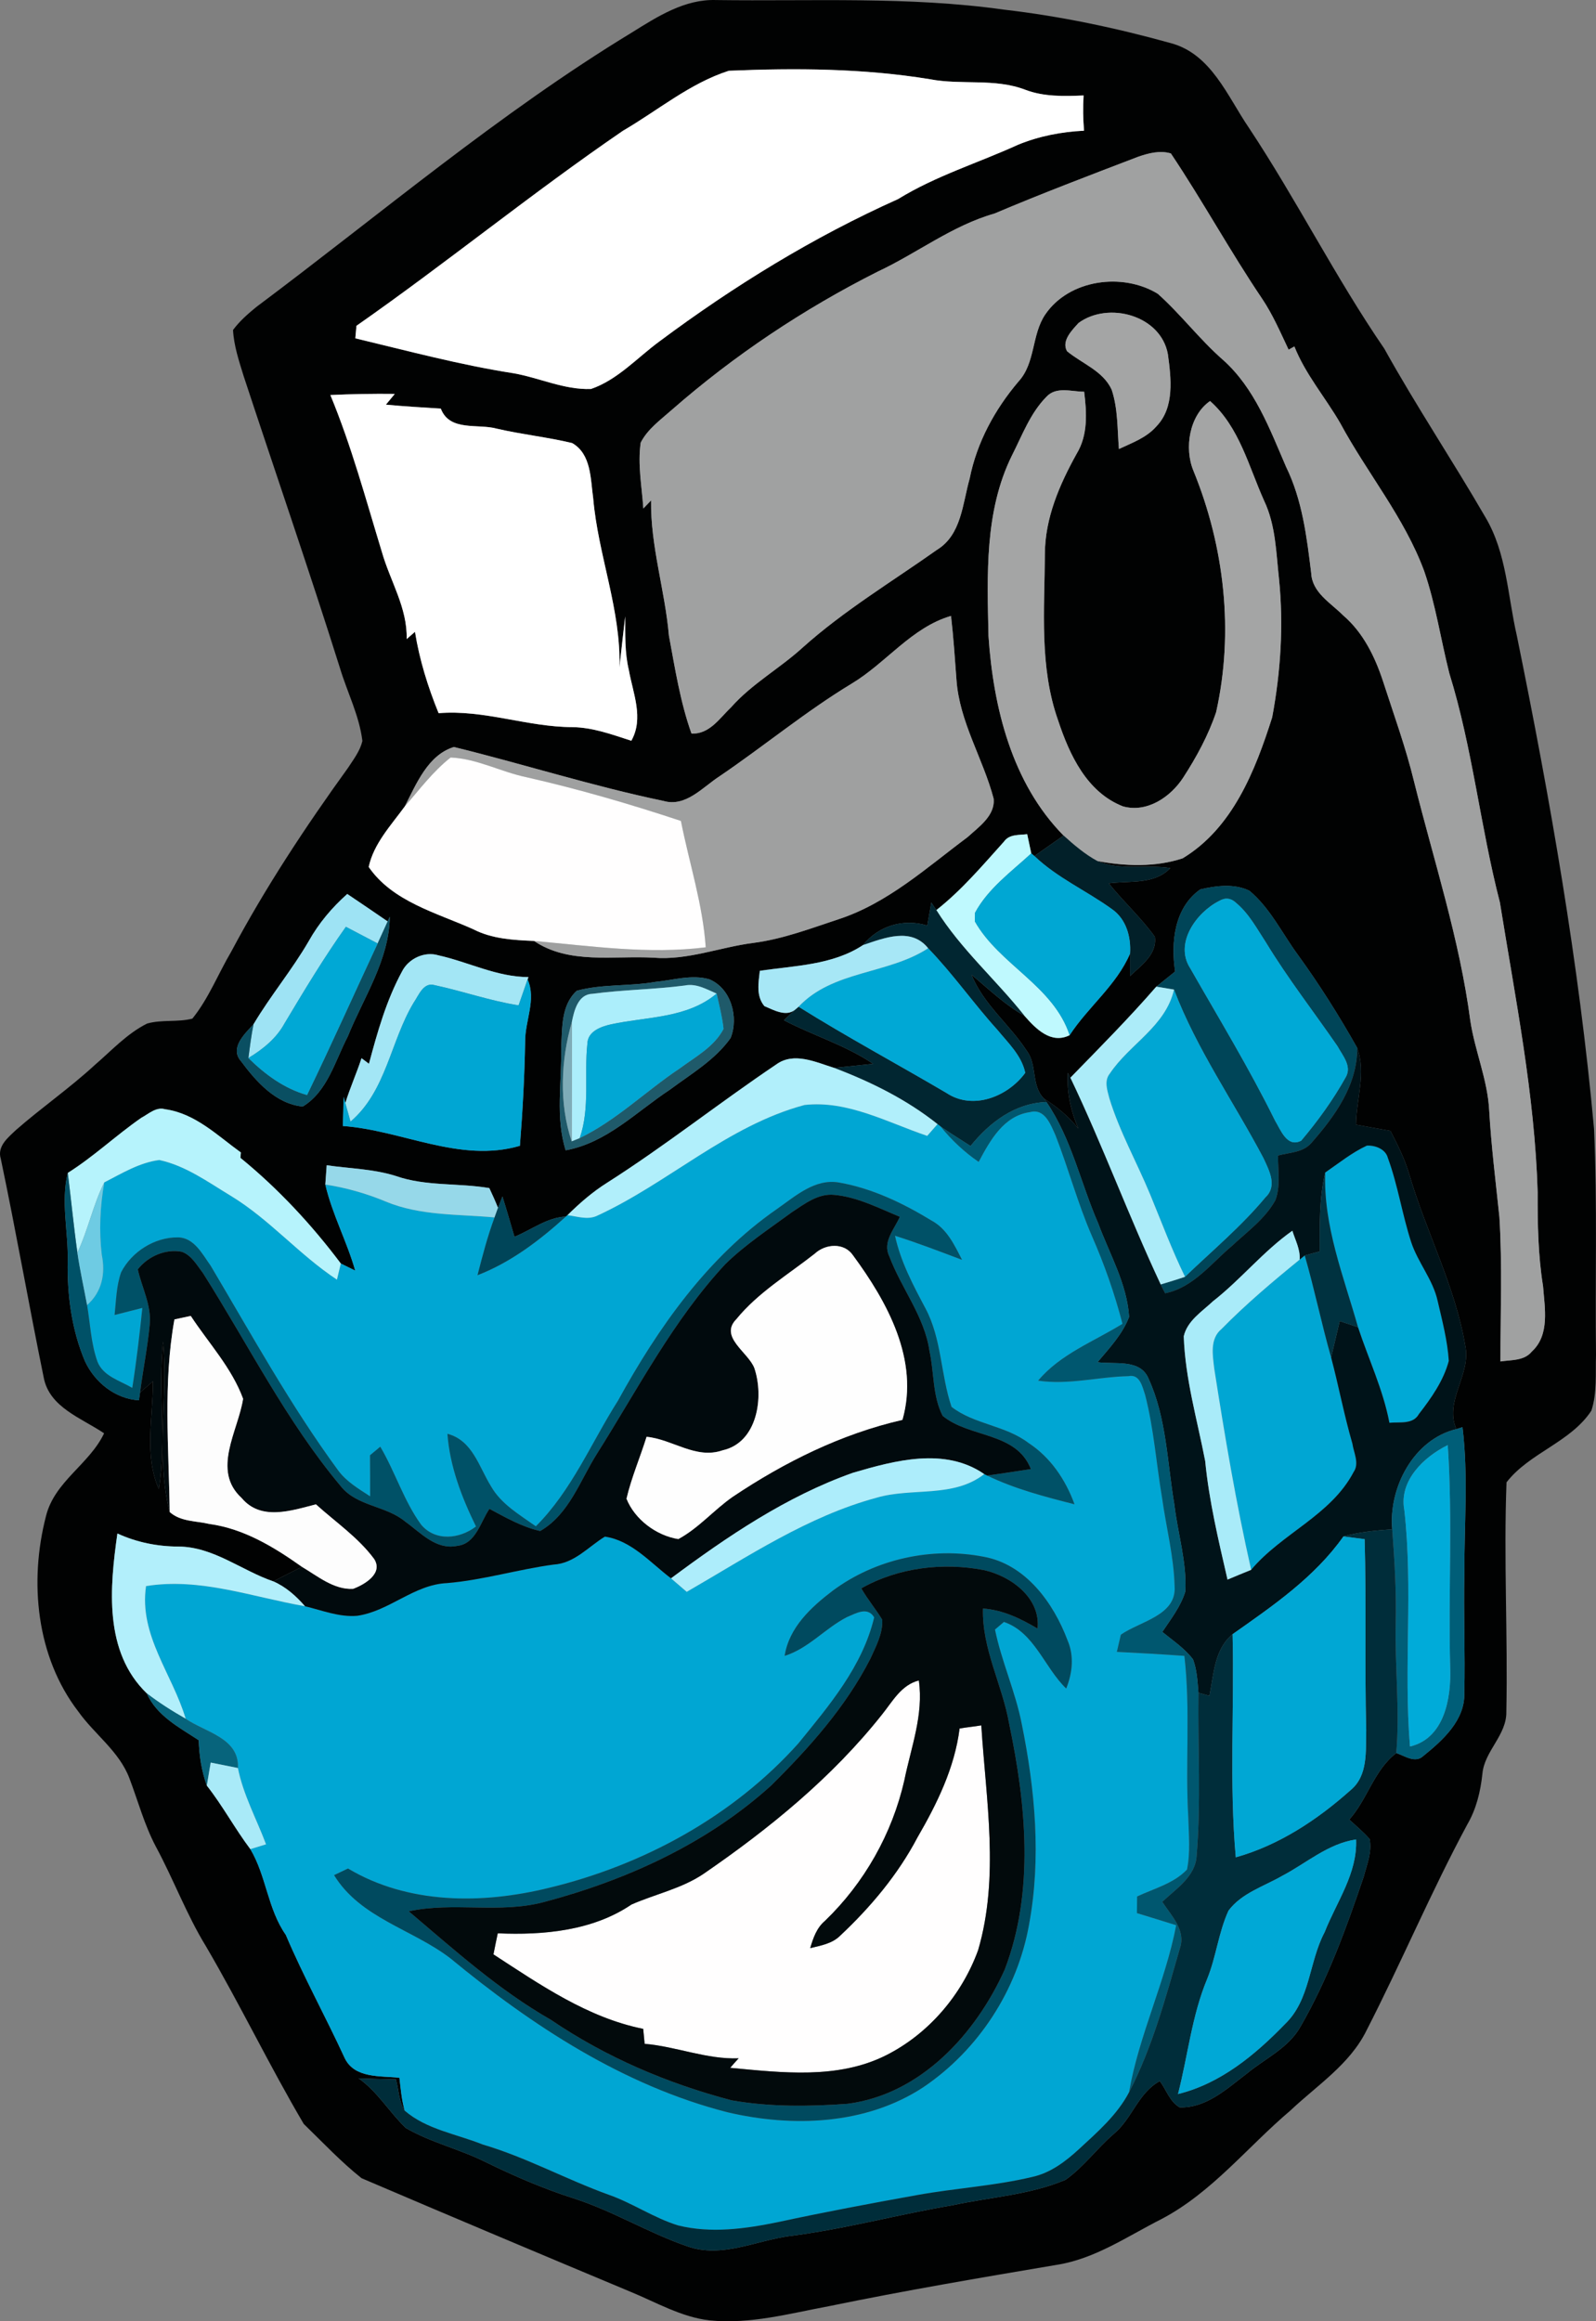 <?xml version="1.0" encoding="utf-8"?>
<!-- Generator: Adobe Illustrator 19.0.0, SVG Export Plug-In . SVG Version: 6.00 Build 0)  -->
<svg version="1.1" id="Layer_1" xmlns="http://www.w3.org/2000/svg" xmlns:xlink="http://www.w3.org/1999/xlink" x="0px" y="0px"
	 viewBox="-141.527 234.243 255.247 371.172" style="enable-background:new -141.527 234.243 255.247 371.172;"
	 xml:space="preserve">
<rect x="-141.527" y="234.243" width="255.247" height="371.172" fill="#808080" stroke="none"/>
<style type="text/css">
	.st0{fill:#010202;}
	.st1{fill:#FFFFFF;}
	.st2{fill:#A0A1A1;}
	.st3{fill:#A4A5A5;}
	.st4{fill:#9FA0A0;}
	.st5{fill:#FFFEFE;}
	.st6{fill:#BFF9FE;}
	.st7{fill:#022029;}
	.st8{fill:#00A7D3;}
	.st9{fill:#004558;}
	.st10{fill:#9EE3F4;}
	.st11{fill:#00A9D6;}
	.st12{fill:#012631;}
	.st13{fill:#0A4F62;}
	.st14{fill:#00A8D5;}
	.st15{fill:#A7E7F6;}
	.st16{fill:#A3E6F5;}
	.st17{fill:#1F5A6A;}
	.st18{fill:#00A6D3;}
	.st19{fill:#ACEEFB;}
	.st20{fill:#ACECF9;}
	.st21{fill:#01A7D4;}
	.st22{fill:#7EACB8;}
	.st23{fill:#001319;}
	.st24{fill:#B1EFFB;}
	.st25{fill:#00576F;}
	.st26{fill:#B6F3FC;}
	.st27{fill:#96D8E9;}
	.st28{fill:#005167;}
	.st29{fill:#003240;}
	.st30{fill:#6ECBE3;}
	.st31{fill:#010A0D;}
	.st32{fill:#004559;}
	.st33{fill:#A9EBF9;}
	.st34{fill:#FEFEFE;}
	.st35{fill:#FDFDFD;}
	.st36{fill:#005E78;}
	.st37{fill:#00ABD9;}
	.st38{fill:#ADEDFB;}
	.st39{fill:#B2EFFB;}
	.st40{fill:#002D3A;}
	.st41{fill:#00A7D4;}
	.st42{fill:#004A5F;}
	.st43{fill:#020A0C;}
	.st44{fill:#07647C;}
	.st45{fill:#A9EAF8;}
	.st46{fill:#00A8D6;}
</style>
<g id="_x23_010202ff">
	<path class="st0" d="M-40.44,239.42c4.08-2.54,8.43-5.34,13.44-5.17c15.33,0.21,30.76-0.61,46,1.53
		c9.02,1.04,17.94,2.92,26.68,5.35c6.51,1.72,9.08,8.5,12.53,13.55c7.63,11.51,13.83,23.91,21.65,35.31
		c5.08,9.15,10.9,17.86,16.15,26.92c3.44,5.75,3.58,12.62,5.05,18.98c5.32,26.09,9.94,52.36,12.35,78.9
		c0.54,12.03,0.16,24.08,0.31,36.11c-0.1,2.97,0.2,6.05-0.74,8.91c-3.34,5.08-9.91,6.72-13.57,11.46
		c-0.47,12.2,0.22,24.46-0.03,36.68c0.07,3.76-3.51,6.27-3.83,9.94c-0.3,2.82-0.97,5.61-2.41,8.08
		c-5.8,10.77-10.54,22.06-16.12,32.94c-2.67,5.43-7.91,8.77-12.18,12.81c-6.86,5.81-12.58,13.15-20.65,17.37
		c-5.43,2.75-10.61,6.36-16.75,7.31c-12.17,2.05-24.34,4.12-36.43,6.61c-6.29,1.17-12.61,2.92-19.06,2.26
		c-4.52-0.52-8.52-2.88-12.66-4.58c-14.35-6-28.69-12.04-42.99-18.15c-3.29-2.61-6.23-5.75-9.25-8.68
		c-5.48-9.3-10.17-19.07-15.63-28.39c-3.12-5.09-5.19-10.71-8.02-15.95c-1.83-3.46-2.84-7.26-4.22-10.9
		c-1.62-4.33-5.59-7.05-8.19-10.71c-6.73-8.75-7.87-20.77-5.17-31.21c1.36-5.58,6.95-8.31,9.3-13.27c-3.57-2.43-8.77-4.13-9.66-8.94
		c-2.38-11.63-4.42-23.33-6.86-34.95c-0.62-2.01,1.16-3.4,2.43-4.61c4.1-3.59,8.6-6.7,12.61-10.4c2.69-2.31,5.15-5.02,8.36-6.62
		c2.36-0.67,4.87-0.18,7.24-0.79c2.61-3.23,4.12-7.16,6.22-10.72c5.46-10.26,11.88-19.97,18.68-29.39c0.88-1.35,1.91-2.68,2.29-4.28
		c-0.49-4.07-2.43-7.8-3.6-11.7c-4.92-15.63-10.28-31.12-15.4-46.68c-0.74-2.4-1.55-4.81-1.69-7.34c1.04-1.41,2.38-2.58,3.74-3.69
		C-80.67,268.47-61.68,252.33-40.44,239.42 M-41.88,255.14c-14.55,9.95-28.2,21.11-42.64,31.2c-0.05,0.5-0.14,1.5-0.18,2
		c8.4,2.01,16.77,4.26,25.32,5.59c4.14,0.73,8.1,2.67,12.37,2.51c4.26-1.46,7.38-4.99,10.95-7.61c11.9-8.87,24.61-16.69,38.17-22.76
		c6-3.7,12.77-5.76,19.15-8.67c3.36-1.39,6.96-2.08,10.58-2.26c-0.16-1.87-0.18-3.75-0.07-5.63c-3.14,0.13-6.36,0.22-9.34-0.92
		c-4.89-1.87-10.2-0.71-15.24-1.68c-10.62-1.74-21.45-1.8-32.16-1.35C-31.2,247.56-36.29,251.89-41.88,255.14 M40.47,259.32
		c-7.68,2.94-15.38,5.86-22.95,9.07c-6.78,1.93-12.37,6.34-18.68,9.29c-11.83,5.96-22.94,13.37-32.91,22.09
		c-1.8,1.6-3.87,3.06-4.99,5.25c-0.51,3.5,0.19,7.03,0.42,10.53c0.42-0.43,0.83-0.86,1.24-1.29c-0.11,7.32,2.22,14.35,2.85,21.6
		c0.98,5.26,1.81,10.63,3.61,15.67c2.87,0.17,4.53-2.48,6.37-4.23c3.32-3.74,7.76-6.18,11.43-9.53c6.61-5.92,14.24-10.5,21.46-15.61
		c3.93-2.4,4.09-7.4,5.23-11.39c1.15-5.78,4.01-11.04,7.8-15.51c2.75-2.98,2.08-7.47,4.28-10.72c3.83-5.64,12.39-6.76,18.01-3.32
		c3.7,3.3,6.7,7.32,10.45,10.59c5.06,4.53,7.44,11.01,10.06,17.07c2.6,5.31,3.31,11.2,4.02,16.98c0.14,3.15,3.13,4.78,5.11,6.78
		c3.19,2.73,5.08,6.59,6.37,10.51c1.72,5.32,3.64,10.59,4.96,16.02c3.17,12.72,7.3,25.26,9.01,38.29c0.73,4.85,2.77,9.43,3.02,14.37
		c0.33,5.69,1.04,11.35,1.63,17.02c0.48,7.69,0.16,15.39,0.17,23.09c1.72-0.27,3.79-0.07,5.01-1.58c2.92-2.66,2.06-6.98,1.8-10.47
		c-0.8-4.96-0.88-9.98-0.86-14.99c-0.46-15.62-3.57-30.98-6.04-46.36c-3.14-12.12-4.37-24.67-8.09-36.64
		c-1.38-5.45-2.19-11.05-4.03-16.37c-3.17-8.56-9.11-15.64-13.4-23.6c-2.39-4.14-5.57-7.81-7.35-12.29
		c-0.31,0.17-0.62,0.34-0.92,0.52c-1.31-2.76-2.52-5.59-4.23-8.14c-5.12-7.58-9.51-15.64-14.6-23.24
		C43.98,258.25,42.14,258.74,40.47,259.32 M30.97,285.88c-1.04,1.15-2.78,2.87-1.85,4.52c2.4,1.99,5.76,3.14,7.14,6.15
		c1.02,3.04,0.9,6.32,1.16,9.49c2.11-0.99,4.43-1.81,6.01-3.64c2.92-3.02,2.34-7.71,1.82-11.52
		C44.13,284.65,35.74,282.39,30.97,285.88 M-88.69,297.41c3.38,8.15,5.67,16.68,8.24,25.1c1.32,4.65,4.1,8.93,3.96,13.92
		c0.44-0.39,0.88-0.77,1.33-1.16c0.72,4.48,2.07,8.82,3.78,13.01c7.27-0.6,14.19,2.22,21.41,2.23c3.26,0.05,6.35,1.19,9.41,2.18
		c2.03-3.6,0.27-7.56-0.39-11.27c-0.68-2.83-0.58-5.75-0.59-8.62c-0.32,2.72-0.62,5.45-0.92,8.18c0.27-9.22-3.42-17.96-4.2-27.08
		c-0.44-3.06-0.28-7.04-3.36-8.81c-3.94-0.95-8.02-1.37-11.99-2.29c-3.06-0.87-7.59,0.51-9.02-3.22c-2.93-0.19-5.86-0.35-8.78-0.63
		c0.47-0.58,0.94-1.15,1.42-1.72C-81.83,297.19-85.26,297.25-88.69,297.41 M25.82,297.7c-2.58,2.61-3.87,6.16-5.51,9.38
		c-4.41,8.92-3.95,19.17-3.75,28.84c0.77,11.42,3.74,23.55,12.01,31.93c-1.55,1.09-3.11,2.18-4.67,3.27l-0.5-0.42
		c-0.16-0.77-0.49-2.31-0.65-3.07c-1.31,0.17-2.87-0.04-3.73,1.21c-3.43,3.81-6.75,7.75-10.8,10.93c-0.2-0.3-0.6-0.91-0.8-1.21
		c-0.21,1.23-0.43,2.46-0.65,3.68c-3.8-1.17-7.79,0.03-10.29,3.13c-4.88,3.21-10.9,3.27-16.49,4.11c-0.21,1.9-0.62,4.02,0.73,5.64
		c1.45,0.61,3.45,1.76,4.89,0.59c-0.44,0.42-1.32,1.26-1.76,1.67c4.69,2.46,9.85,3.98,14.26,6.97c-2.08,0.23-4.16,0.44-6.24,0.65
		c-2.91-0.91-6.44-2.6-9.25-0.55c-9.13,6.14-17.77,13.01-27.06,18.92c-2.32,1.46-4.39,3.26-6.33,5.18
		c-0.07,0.06-0.19,0.16-0.25,0.22c-3.03,0.15-5.51,2.12-8.23,3.24c-0.63-2.15-1.25-4.31-1.92-6.44c-0.18,0.45-0.53,1.36-0.71,1.81
		c-0.43-1.07-0.9-2.12-1.39-3.16c-4.98-0.85-10.18-0.25-15-1.95c-3.57-1.12-7.34-1.17-11.01-1.7c-0.06,0.77-0.17,2.31-0.22,3.08
		c1.1,4.75,3.45,9.08,4.78,13.76c-0.77-0.38-1.53-0.75-2.3-1.13c-4.67-6.22-10.03-11.98-16.06-16.9c0.03-0.29,0.05-0.57,0.08-0.85
		c-3.77-2.72-7.31-6.26-12.13-6.92c-1.43-0.42-2.64,0.76-3.81,1.38c-4.02,2.79-7.59,6.19-11.75,8.81c-1.14,4.65,0.11,9.4-0.01,14.11
		c-0.09,5.45,0.63,10.98,2.78,16.04c1.58,3.35,4.82,5.97,8.61,6.2l0.18-1.24c0.69-0.6,1.38-1.2,2.07-1.8
		c0.02,5.72-1.46,11.8,0.94,17.24c1.22-7.83-0.17-15.74,0.68-23.59c0.87,9.06-1.24,18.37,1.05,27.25c1.73,1.57,4.23,1.41,6.37,1.92
		c5.5,0.75,10.34,3.7,14.78,6.85c-1.53,0.76-3.06,1.54-4.57,2.33c-5.11-1.75-9.59-5.54-15.19-5.57c-3.37-0.01-6.68-0.68-9.75-2.09
		c-1.23,8.63-2.19,18.9,4.69,25.55c1.6,3.61,5.19,5.45,8.32,7.51c0.07,2.47,0.45,4.92,1.29,7.25c2.54,3.23,4.49,6.88,6.96,10.16
		c2.56,4.29,2.76,9.55,5.67,13.71c2.85,6.71,6.38,13.09,9.43,19.72c1.58,3.26,5.71,2.8,8.74,3.13c0.21,1.76,0.35,3.54,0.84,5.26
		c-0.95-1.48-0.94-3.36-1.4-5.01c-1.99-0.03-3.97-0.08-5.96-0.16c3.03,2.14,4.91,5.41,7.54,7.94c4,2.32,8.6,3.37,12.73,5.43
		c4.58,2.24,9.26,4.27,14.12,5.82c6.31,2.02,12,5.56,18.27,7.7c5.39,1.87,10.79-0.9,16.12-1.65c8.82-1.1,17.41-3.46,26.17-4.94
		c6.04-1.31,12.37-1.65,18.11-4.08c2.89-2.05,5-5,7.68-7.31c2.95-2.42,3.93-6.61,7.39-8.47c1.05,1.38,1.6,3.32,3.18,4.2
		c4.27,0.13,7.57-3,10.75-5.41c2.92-2.42,6.67-4.08,8.58-7.52c4.35-7.53,7.32-15.74,10.1-23.95c0.51-1.95,1.36-3.99,0.94-6.03
		c-0.99-1.13-2.15-2.09-3.25-3.1c2.92-3.27,3.96-7.93,7.52-10.64c1.37,0.44,3.03,1.71,4.35,0.44c3.11-2.51,6.67-5.72,6.53-10.08
		c0.15-6.34-0.13-12.68,0.01-19.02c-0.04-7.82,0.65-15.67-0.3-23.45l-0.98,0.31c-2-4.51,2.41-8.72,1.42-13.35
		c-1.61-9.49-6.23-18.12-8.93-27.31c-0.72-2.46-1.85-4.77-3.04-7.03c-1.83-0.32-3.67-0.66-5.5-0.99c0.04-4.09,1.65-8.3,0.19-12.28
		c-2.9-5.15-6.06-10.16-9.53-14.94c-2.51-3.43-4.4-7.42-7.7-10.18c-2.39-1.19-5.35-0.82-7.87-0.22c-4.16,2.93-4.72,8.47-4.02,13.13
		c-1.01,0.8-2.01,1.61-3.01,2.42c-4.38,5.04-9.09,9.79-13.75,14.57l-0.39-0.79c-0.21,3.07,0.47,6.09,1.67,8.92
		c-1.53-1.93-3.43-3.5-5.5-4.81c-2.08-2.08-1.03-5.41-2.77-7.66c-2.73-4.21-6.91-7.39-8.81-12.14c2.74,2.29,5.33,4.8,8.46,6.57
		c1.8,2.05,4.24,4.59,7.23,3.1c2.96-4.54,7.49-7.98,9.66-13.04c0,0.9,0,2.69,0,3.59c1.76-1.71,4.35-3.45,3.97-6.28
		c-2.19-3.06-5.02-5.61-7.37-8.55c3.33-0.45,7.3,0.25,9.84-2.44c-3.85-0.62-8.04,0.46-11.68-1.13c4.46,0.84,9.3,1.01,13.65-0.43
		c8.01-4.84,11.61-14.02,14.32-22.54c1.36-7.26,1.84-14.73,1.1-22.08c-0.47-4.23-0.52-8.62-2.38-12.54
		c-2.48-5.5-3.96-11.8-8.65-15.96c-3.31,2.27-4.17,7.53-2.66,11.15c4.96,12.14,6.5,25.74,3.63,38.59
		c-1.25,3.71-3.14,7.19-5.26,10.46c-2.02,3.12-5.8,5.69-9.65,4.61c-5.76-2.25-8.54-8.23-10.36-13.73
		c-3.03-8.53-2.17-17.71-2.12-26.59c0.01-5.77,2.34-11.13,5.09-16.08c1.82-3,1.61-6.56,1.19-9.9
		C29.85,296.88,27.39,295.98,25.82,297.7 M-5.31,343.55c-7.39,4.47-14.03,10-21.17,14.84c-2.7,1.75-5.39,4.96-8.95,3.92
		c-11.3-2.35-22.32-5.88-33.51-8.62c-4.16,1.29-6.01,5.91-7.85,9.5c-2.19,3.01-4.98,5.96-5.77,9.68c3.81,5.55,10.86,7.33,16.72,9.96
		c3.01,1.55,6.4,1.73,9.71,1.87c5.64,3.8,12.74,2.31,19.12,2.68c5.48,0.44,10.64-1.69,16-2.37c4.68-0.61,9.11-2.3,13.56-3.77
		c7.9-2.57,14.14-8.28,20.68-13.15c1.78-1.63,4.44-3.44,4.15-6.16c-1.69-6.41-5.47-12.25-5.94-18.98
		c-0.25-3.41-0.48-6.82-0.87-10.22C4.27,334.56,0.19,340.25-5.31,343.55 M-92.15,384.73c-2.67,4.61-6.11,8.71-8.83,13.29
		c-1.39,1.52-3.86,3.79-2.01,5.9c2.43,3.27,5.57,6.83,9.88,7.26c3.97-2.42,5.17-7.31,7.2-11.2c2.53-6.26,6.61-12.18,6.72-19.15
		l-0.34,0.75c-2.15-1.48-4.3-2.94-6.46-4.39C-88.43,379.36-90.55,381.87-92.15,384.73 M-77.23,389.58
		c-2.51,4.62-3.94,9.71-5.29,14.76c-0.4-0.3-0.79-0.59-1.19-0.89c-0.79,2.42-1.84,4.75-2.59,7.18l-0.28-1
		c-0.02,1.55-0.06,3.1-0.12,4.66c9.5,0.68,18.73,5.97,28.32,3.17c0.44-5.54,0.74-11.08,0.84-16.64c-0.04-3.34,1.82-6.72,0.39-9.97
		l0.14-0.37c-5.05-0.01-9.58-2.41-14.41-3.48C-73.64,386.32-76.2,387.53-77.23,389.58 M-36.72,391.25
		c-4.16,0.73-8.47,0.31-12.55,1.41c-2.56,2.29-2.33,6.06-2.51,9.19c0.12,5.44-0.95,11.02,0.72,16.33
		c6.58-1.21,11.29-6.15,16.66-9.69c3.4-2.53,7.23-4.76,9.72-8.27c1.33-3.33,0.07-7.94-3.41-9.39
		C-30.93,390.02-33.88,390.98-36.72,391.25z"/>
</g>
<g id="_x23_ffffffff">
	<path class="st1" d="M-41.88,255.14c5.59-3.25,10.68-7.58,16.91-9.58c10.71-0.45,21.54-0.39,32.16,1.35
		c5.04,0.97,10.35-0.19,15.24,1.68c2.98,1.14,6.2,1.05,9.34,0.92c-0.11,1.88-0.09,3.76,0.07,5.63c-3.62,0.18-7.22,0.87-10.58,2.26
		c-6.38,2.91-13.15,4.97-19.15,8.67c-13.56,6.07-26.27,13.89-38.17,22.76c-3.57,2.62-6.69,6.15-10.95,7.61
		c-4.27,0.16-8.23-1.78-12.37-2.51c-8.55-1.33-16.92-3.58-25.32-5.59c0.04-0.5,0.13-1.5,0.18-2
		C-70.08,276.25-56.43,265.09-41.88,255.14z"/>
	<path class="st1" d="M-88.69,297.41c3.43-0.16,6.86-0.22,10.3-0.18c-0.48,0.57-0.95,1.14-1.42,1.72c2.92,0.28,5.85,0.44,8.78,0.63
		c1.43,3.73,5.96,2.35,9.02,3.22c3.97,0.92,8.05,1.34,11.99,2.29c3.08,1.77,2.92,5.75,3.36,8.81c0.78,9.12,4.47,17.86,4.2,27.08
		c0.3-2.73,0.6-5.46,0.92-8.18c0.01,2.87-0.09,5.79,0.59,8.62c0.66,3.71,2.42,7.67,0.39,11.27c-3.06-0.99-6.15-2.13-9.41-2.18
		c-7.22-0.01-14.14-2.83-21.41-2.23c-1.71-4.19-3.06-8.53-3.78-13.01c-0.45,0.39-0.89,0.77-1.33,1.16
		c0.14-4.99-2.64-9.27-3.96-13.92C-83.02,314.09-85.31,305.56-88.69,297.41z"/>
</g>
<g id="_x23_a0a1a1ff">
	<path class="st2" d="M40.47,259.32c1.67-0.58,3.51-1.07,5.26-0.54c5.09,7.6,9.48,15.66,14.6,23.24c1.71,2.55,2.92,5.38,4.23,8.14
		c0.3-0.18,0.61-0.35,0.92-0.52c1.78,4.48,4.96,8.15,7.35,12.29c4.29,7.96,10.23,15.04,13.4,23.6c1.84,5.32,2.65,10.92,4.03,16.37
		c3.72,11.97,4.95,24.52,8.09,36.64c2.47,15.38,5.58,30.74,6.04,46.36c-0.02,5.01,0.06,10.03,0.86,14.99
		c0.26,3.49,1.12,7.81-1.8,10.47c-1.22,1.51-3.29,1.31-5.01,1.58c-0.01-7.7,0.31-15.4-0.17-23.09c-0.59-5.67-1.3-11.33-1.63-17.02
		c-0.25-4.94-2.29-9.52-3.02-14.37c-1.71-13.03-5.84-25.57-9.01-38.29c-1.32-5.43-3.24-10.7-4.96-16.02
		c-1.29-3.92-3.18-7.78-6.37-10.51c-1.98-2-4.97-3.63-5.11-6.78c-0.71-5.78-1.42-11.67-4.02-16.98c-2.62-6.06-5-12.54-10.06-17.07
		c-3.75-3.27-6.75-7.29-10.45-10.59c-5.62-3.44-14.18-2.32-18.01,3.32c-2.2,3.25-1.53,7.74-4.28,10.72
		c-3.79,4.47-6.65,9.73-7.8,15.51c-1.14,3.99-1.3,8.99-5.23,11.39c-7.22,5.11-14.85,9.69-21.46,15.61
		c-3.67,3.35-8.11,5.79-11.43,9.53c-1.84,1.75-3.5,4.4-6.37,4.23c-1.8-5.04-2.63-10.41-3.61-15.67c-0.63-7.25-2.96-14.28-2.85-21.6
		c-0.41,0.43-0.82,0.86-1.24,1.29c-0.23-3.5-0.93-7.03-0.42-10.53c1.12-2.19,3.19-3.65,4.99-5.25c9.97-8.72,21.08-16.13,32.91-22.09
		c6.31-2.95,11.9-7.36,18.68-9.29C25.09,265.18,32.79,262.26,40.47,259.32z"/>
</g>
<g id="_x23_a4a5a5ff">
	<path class="st3" d="M30.97,285.88c4.77-3.49,13.16-1.23,14.28,5c0.52,3.81,1.1,8.5-1.82,11.52c-1.58,1.83-3.9,2.65-6.01,3.64
		c-0.26-3.17-0.14-6.45-1.16-9.49c-1.38-3.01-4.74-4.16-7.14-6.15C28.19,288.75,29.93,287.03,30.97,285.88z"/>
	<path class="st3" d="M25.82,297.7c1.57-1.72,4.03-0.82,6.04-0.82c0.42,3.34,0.63,6.9-1.19,9.9c-2.75,4.95-5.08,10.31-5.09,16.08
		c-0.05,8.88-0.91,18.06,2.12,26.59c1.82,5.5,4.6,11.48,10.36,13.73c3.85,1.08,7.63-1.49,9.65-4.61c2.12-3.27,4.01-6.75,5.26-10.46
		c2.87-12.85,1.33-26.45-3.63-38.59c-1.51-3.62-0.65-8.88,2.66-11.15c4.69,4.16,6.17,10.46,8.65,15.96
		c1.86,3.92,1.91,8.31,2.38,12.54c0.74,7.35,0.26,14.82-1.1,22.08c-2.71,8.52-6.31,17.7-14.32,22.54
		c-4.35,1.44-9.19,1.27-13.65,0.43c-1.99-1.08-3.72-2.56-5.39-4.07c-8.27-8.38-11.24-20.51-12.01-31.93
		c-0.2-9.67-0.66-19.92,3.75-28.84C21.95,303.86,23.24,300.31,25.82,297.7z"/>
</g>
<g id="_x23_9fa0a0ff">
	<path class="st4" d="M-5.31,343.55c5.5-3.3,9.58-8.99,15.88-10.82c0.39,3.4,0.62,6.81,0.87,10.22c0.47,6.73,4.25,12.57,5.94,18.98
		c0.29,2.72-2.37,4.53-4.15,6.16c-6.54,4.87-12.78,10.58-20.68,13.15c-4.45,1.47-8.88,3.16-13.56,3.77
		c-5.36,0.68-10.52,2.81-16,2.37c-6.38-0.37-13.48,1.12-19.12-2.68c9.13,0.82,18.29,2.16,27.47,1.02
		c-0.47-6.89-2.64-13.47-3.97-20.21c-8.14-2.7-16.38-5.1-24.75-7c-4.07-0.85-7.88-2.97-12.08-3.14c-2.82,2.22-4.98,5.13-7.33,7.82
		c1.84-3.59,3.69-8.21,7.85-9.5c11.19,2.74,22.21,6.27,33.51,8.62c3.56,1.04,6.25-2.17,8.95-3.92
		C-19.34,353.55-12.7,348.02-5.31,343.55z"/>
</g>
<g id="_x23_fffefeff">
	<path class="st5" d="M-69.46,355.37c4.2,0.17,8.01,2.29,12.08,3.14c8.37,1.9,16.61,4.3,24.75,7c1.33,6.74,3.5,13.32,3.97,20.21
		c-9.18,1.14-18.34-0.2-27.47-1.02c-3.31-0.14-6.7-0.32-9.71-1.87c-5.86-2.63-12.91-4.41-16.72-9.96c0.79-3.72,3.58-6.67,5.77-9.68
		C-74.44,360.5-72.28,357.59-69.46,355.37z"/>
	<path class="st5" d="M-0.48,508.41c1.69-2.09,3.08-4.75,5.9-5.46c0.79,5.48-1.25,10.7-2.32,15.98c-1.94,8.52-6.4,16.41-12.7,22.47
		c-1.32,1.11-1.88,2.74-2.35,4.35c1.68-0.41,3.51-0.71,4.79-1.99c4.87-4.57,9.24-9.77,12.36-15.71c3.14-5.41,5.95-11.14,6.74-17.42
		c1.15-0.2,2.32-0.3,3.47-0.5c0.75,11.93,2.93,24.22-0.51,35.95c-2.6,7.15-7.91,13.38-14.73,16.81c-7.72,3.87-16.64,2.77-24.92,2
		c0.44-0.51,0.89-1.02,1.35-1.52c-5.14,0.19-9.96-1.89-15.03-2.32c-0.08-0.8-0.15-1.6-0.23-2.39c-8.87-1.78-16.49-7.06-23.95-11.91
		c0.22-1.13,0.45-2.25,0.69-3.37c7.29,0.32,15.19-0.4,21.38-4.6c3.84-1.69,8.07-2.55,11.59-4.95
		C-18.45,526.61-8.44,518.45-0.48,508.41z"/>
</g>
<g id="_x23_bff9feff">
	<path class="st6" d="M19.02,368.84c0.86-1.25,2.42-1.04,3.73-1.21c0.16,0.76,0.49,2.3,0.65,3.07c-3.19,2.94-6.91,5.61-9,9.51
		c0,0.34-0.01,1.03-0.02,1.37c3.94,6.95,12.55,10.26,15.16,18.19c-2.99,1.49-5.43-1.05-7.23-3.1c-4.56-5.76-10.17-10.63-14.09-16.9
		C12.27,376.59,15.59,372.65,19.02,368.84z"/>
</g>
<g id="_x23_022029ff">
	<path class="st7" d="M28.57,367.85c1.67,1.51,3.4,2.99,5.39,4.07c3.64,1.59,7.83,0.51,11.68,1.13c-2.54,2.69-6.51,1.99-9.84,2.44
		c2.35,2.94,5.18,5.49,7.37,8.55c0.38,2.83-2.21,4.57-3.97,6.28c0-0.9,0-2.69,0-3.59c0.18-2.67-0.61-5.53-2.9-7.12
		c-4.06-2.94-8.74-4.99-12.4-8.49C25.46,370.03,27.02,368.94,28.57,367.85z"/>
</g>
<g id="_x23_00a7d3ff">
	<path class="st8" d="M23.4,370.7l0.5,0.42c3.66,3.5,8.34,5.55,12.4,8.49c2.29,1.59,3.08,4.45,2.9,7.12
		c-2.17,5.06-6.7,8.5-9.66,13.04c-2.61-7.93-11.22-11.24-15.16-18.19c0.01-0.34,0.02-1.03,0.02-1.37
		C16.49,376.31,20.21,373.64,23.4,370.7z"/>
</g>
<g id="_x23_004558ff">
	<path class="st9" d="M50.43,376.46c2.52-0.6,5.48-0.97,7.87,0.22c3.3,2.76,5.19,6.75,7.7,10.18c3.47,4.78,6.63,9.79,9.53,14.94
		c0.04,5.95-3.61,10.98-7.37,15.24c-1.32,1.51-3.5,1.48-5.3,1.98c-0.01,2.37,0.44,4.88-0.42,7.14c-1.65,2.99-4.5,5.01-6.94,7.3
		c-3.34,2.8-6.18,6.66-10.69,7.58c-0.18-0.35-0.54-1.06-0.72-1.41c1.3-0.4,2.61-0.78,3.9-1.23c4.34-4.17,9.01-8.06,12.86-12.7
		c1.96-1.82,0.58-4.34-0.33-6.3c-4.74-8.98-10.66-17.38-14.29-26.92c-0.71-0.12-2.12-0.35-2.83-0.47c1-0.81,2-1.62,3.01-2.42
		C45.71,384.93,46.27,379.39,50.43,376.46 M53.44,378.31c-3.64,1.84-7.19,6.77-4.62,10.75c4.61,8.07,9.45,16.02,13.57,24.37
		c0.91,1.5,1.92,4.37,4.18,3.21c2.67-3.16,5.12-6.55,7.13-10.16c1.03-1.75-0.53-3.48-1.33-4.96c-3.8-5.51-7.92-10.8-11.4-16.52
		c-1.45-2.21-2.72-4.63-4.77-6.35C55.36,377.84,54.44,377.72,53.44,378.31z"/>
</g>
<g id="_x23_9ee3f4ff">
	<path class="st10" d="M-92.15,384.73c1.6-2.86,3.72-5.37,6.16-7.54c2.16,1.45,4.31,2.91,6.46,4.39c-0.54,1.17-1.07,2.34-1.6,3.52
		c-1.69-0.89-3.38-1.78-5.08-2.66c-3.54,4.98-6.68,10.21-9.81,15.44c-1.31,2.41-3.47,4.14-5.78,5.54c0.23-1.81,0.46-3.62,0.82-5.4
		C-98.26,393.44-94.82,389.34-92.15,384.73z"/>
</g>
<g id="_x23_00a9d6ff">
	<path class="st11" d="M53.44,378.31c1-0.59,1.92-0.47,2.76,0.34c2.05,1.72,3.32,4.14,4.77,6.35c3.48,5.72,7.6,11.01,11.4,16.52
		c0.8,1.48,2.36,3.21,1.33,4.96c-2.01,3.61-4.46,7-7.13,10.16c-2.26,1.16-3.27-1.71-4.18-3.21c-4.12-8.35-8.96-16.3-13.57-24.37
		C46.25,385.08,49.8,380.15,53.44,378.31z"/>
	<path class="st11" d="M70.41,421.73c2.17-1.49,4.25-3.18,6.66-4.3c1.32-0.08,2.99,0.54,3.36,1.95c1.61,4.38,2.29,9.04,3.73,13.47
		c1.08,3.29,3.49,6,4.24,9.43c0.73,3.15,1.57,6.33,1.78,9.57c-0.84,3.17-2.79,5.93-4.78,8.5c-0.96,1.72-3.09,1.23-4.72,1.4
		c-1.01-5.31-3.34-10.18-5.02-15.28C73.37,438.35,70.11,430.34,70.41,421.73z"/>
</g>
<g id="_x23_012631ff">
	<path class="st12" d="M7.42,378.56c0.2,0.3,0.6,0.91,0.8,1.21c3.92,6.27,9.53,11.14,14.09,16.9c-3.13-1.77-5.72-4.28-8.46-6.57
		c1.9,4.75,6.08,7.93,8.81,12.14c1.74,2.25,0.69,5.58,2.77,7.66l0.4,0.56c-5.06,0.18-9.08,3.25-12.14,7.03
		c-1.59-1.02-3.2-2.03-4.76-3.09l-0.52-0.41c-4.94-3.93-10.65-6.76-16.54-8.99c2.08-0.21,4.16-0.42,6.24-0.65
		c-4.41-2.99-9.57-4.51-14.26-6.97c0.44-0.41,1.32-1.25,1.76-1.67l0.58-0.49c7.74,4.84,15.8,9.17,23.67,13.8
		c4.23,2.81,9.81,0.56,12.58-3.23c-0.58-2.77-2.74-4.78-4.46-6.88c-3.83-4.23-7.1-8.94-11.07-13.04c-2.71-3.41-7.04-1.64-10.43-0.5
		c2.5-3.1,6.49-4.3,10.29-3.13C6.99,381.02,7.21,379.79,7.42,378.56z"/>
</g>
<g id="_x23_0a4f62ff">
	<path class="st13" d="M-79.53,381.58l0.34-0.75c-0.11,6.97-4.19,12.89-6.72,19.15c-2.03,3.89-3.23,8.78-7.2,11.2
		c-4.31-0.43-7.45-3.99-9.88-7.26c-1.85-2.11,0.62-4.38,2.01-5.9c-0.36,1.78-0.59,3.59-0.82,5.4c2.67,2.63,5.73,4.89,9.38,5.92
		c3.88-8.02,7.52-16.16,11.29-24.24C-80.6,383.92-80.07,382.75-79.53,381.58z"/>
</g>
<g id="_x23_00a8d5ff">
	<path class="st14" d="M-96.02,397.88c3.13-5.23,6.27-10.46,9.81-15.44c1.7,0.88,3.39,1.77,5.08,2.66
		c-3.77,8.08-7.41,16.22-11.29,24.24c-3.65-1.03-6.71-3.29-9.38-5.92C-99.49,402.02-97.33,400.29-96.02,397.88z"/>
	<path class="st14" d="M6.91,385.87c3.97,4.1,7.24,8.81,11.07,13.04c1.72,2.1,3.88,4.11,4.46,6.88c-2.77,3.79-8.35,6.04-12.58,3.23
		c-7.87-4.63-15.93-8.96-23.67-13.8C-8.32,389.38,0.45,390.08,6.91,385.87z"/>
</g>
<g id="_x23_a7e7f6ff">
	<path class="st15" d="M-3.52,385.37c3.39-1.14,7.72-2.91,10.43,0.5c-6.46,4.21-15.23,3.51-20.72,9.35l-0.58,0.49
		c-1.44,1.17-3.44,0.02-4.89-0.59c-1.35-1.62-0.94-3.74-0.73-5.64C-14.42,388.64-8.4,388.58-3.52,385.37z"/>
</g>
<g id="_x23_a3e6f5ff">
	<path class="st16" d="M-77.23,389.58c1.03-2.05,3.59-3.26,5.81-2.58c4.83,1.07,9.36,3.47,14.41,3.48l-0.14,0.37
		c-0.48,1.38-0.96,2.76-1.44,4.15c-4.56-0.72-8.93-2.27-13.42-3.23c-1.8-0.54-2.56,1.65-3.36,2.8c-3.71,6.16-4.37,14.15-10.1,19.02
		c-0.21-0.74-0.62-2.22-0.83-2.96c0.75-2.43,1.8-4.76,2.59-7.18c0.4,0.3,0.79,0.59,1.19,0.89
		C-81.17,399.29-79.74,394.2-77.23,389.58z"/>
</g>
<g id="_x23_1f5a6aff">
	<path class="st17" d="M-36.72,391.25c2.84-0.27,5.79-1.23,8.63-0.42c3.48,1.45,4.74,6.06,3.41,9.39c-2.49,3.51-6.32,5.74-9.72,8.27
		c-5.37,3.54-10.08,8.48-16.66,9.69c-1.67-5.31-0.6-10.89-0.72-16.33c0.18-3.13-0.05-6.9,2.51-9.19
		C-45.19,391.56-40.88,391.98-36.72,391.25 M-46.82,393.16c-2.26,0.08-2.89,2.69-3.25,4.5c-1.76,6.1-2.07,13.01-0.03,19.08
		l1.29-0.52c5.89-2.85,10.57-7.52,15.97-11.12c2.52-1.87,5.53-3.46,7.03-6.34c-0.21-1.91-0.69-3.77-1.11-5.64
		c-1.62-0.69-3.27-1.68-5.11-1.29C-36.94,392.47-41.91,392.5-46.82,393.16z"/>
</g>
<g id="_x23_00a6d3ff">
	<path class="st18" d="M-58.59,395c0.48-1.39,0.96-2.77,1.44-4.15c1.43,3.25-0.43,6.63-0.39,9.97c-0.1,5.56-0.4,11.1-0.84,16.64
		c-9.59,2.8-18.82-2.49-28.32-3.17c0.06-1.56,0.1-3.11,0.12-4.66l0.28,1c0.21,0.74,0.62,2.22,0.83,2.96
		c5.73-4.87,6.39-12.86,10.1-19.02c0.8-1.15,1.56-3.34,3.36-2.8C-67.52,392.73-63.15,394.28-58.59,395z"/>
	<path class="st18" d="M46.23,392.48c3.63,9.54,9.55,17.94,14.29,26.92c0.91,1.96,2.29,4.48,0.33,6.3
		c-3.85,4.64-8.52,8.53-12.86,12.7c-2.09-4.28-3.75-8.74-5.56-13.13c-2.13-5.15-4.89-10.04-6.53-15.38
		c-0.33-1.3-0.89-2.81,0.07-3.99C39.11,401.19,44.89,398.38,46.23,392.48z"/>
	<path class="st18" d="M-46.18,428.71c11.47-5.23,20.95-14.47,33.33-17.78c6.88-0.77,13.27,2.8,19.61,4.94
		c0.41-0.47,1.24-1.41,1.65-1.88l0.52,0.41c1.74,2.16,3.77,4.06,6.06,5.63c1.81-3.39,3.98-7.38,8.22-7.96
		c2.37-0.64,3.3,2.02,4.07,3.71c2.07,5.3,3.54,10.84,5.81,16.07c2,4.55,3.65,9.25,4.9,14.07c-4.61,2.86-9.92,4.83-13.49,9.09
		c4.84,0.72,9.62-0.61,14.44-0.72c1.84-0.37,2.22,1.67,2.67,2.98c1.4,5.41,1.79,11.02,2.72,16.53c0.66,4.7,1.88,9.35,2,14.12
		c0.31,4.65-5.53,5.57-8.6,7.71c-0.21,0.92-0.43,1.83-0.64,2.75c3.6,0.18,7.2,0.38,10.8,0.64c1,8.6,0.11,17.25,0.63,25.87
		c0.07,2.76,0.35,5.57-0.21,8.3c-2.13,2.23-5.26,3.03-7.98,4.3c-0.02,0.88-0.02,1.77-0.03,2.66c2.09,0.64,4.19,1.28,6.28,1.94
		c-1.74,9.12-5.95,17.54-7.54,26.72c-1.9,3.61-5.02,6.33-7.98,9.06c-2.15,1.98-4.57,3.83-7.5,4.47c-6.04,1.44-12.27,1.79-18.37,2.89
		c-7.46,1.34-14.92,2.74-22.33,4.34c-5.21,1.07-10.7,1.83-15.95,0.52c-3.86-1.19-7.24-3.55-11.05-4.89
		c-6.83-2.46-13.22-5.99-20.2-8.05c-4.18-1.68-8.99-2.4-12.47-5.41c-0.49-1.72-0.63-3.5-0.84-5.26c-3.03-0.33-7.16,0.13-8.74-3.13
		c-3.05-6.63-6.58-13.01-9.43-19.72c-2.91-4.16-3.11-9.42-5.67-13.71c0.63-0.2,1.88-0.58,2.51-0.77c-1.52-4.06-3.65-7.92-4.5-12.2
		c0.24-4.8-5.19-5.7-8.35-7.87c-2.1-7.12-7.51-13.37-6.34-21.22c8.66-1.4,17,1.76,25.42,3.22c2.74,0.66,5.47,1.77,8.34,1.53
		c5.14-0.73,9.09-5,14.38-5.23c5.76-0.48,11.32-2.19,17.04-2.96c3.32-0.19,5.55-2.85,8.2-4.47c4.26,0.61,7.3,4.19,10.58,6.67
		c0.84,0.71,1.67,1.43,2.51,2.16c9.77-5.63,19.35-12.08,30.36-15.05c5.67-1.67,12.28,0.09,17.22-3.78l0.48,0.24
		c4.43,2.14,9.21,3.38,13.96,4.59c-1.43-3.93-3.84-7.51-7.38-9.82c-3.66-2.8-8.69-2.95-12.29-5.76c-1.75-5.16-1.56-10.89-4.19-15.79
		c-1.97-3.7-3.95-7.43-4.85-11.57c3.62,1.14,7.16,2.51,10.72,3.85c-1.21-2.36-2.4-4.93-4.83-6.25c-4.56-2.78-9.5-5.17-14.79-6.1
		c-3.9-0.71-7.05,2.19-10,4.24c-11.06,7.67-18.98,18.95-25.39,30.61c-4.3,6.76-7.4,14.38-13.15,20.11c-2.6-1.85-5.53-3.53-7.16-6.38
		c-1.94-3.11-2.95-7.36-6.98-8.41c0.39,5.23,2.28,10.15,4.57,14.82c-2.61,1.99-6.45,2.44-8.77-0.28c-2.77-3.81-4.15-8.43-6.54-12.48
		c-0.41,0.34-1.23,1.03-1.64,1.37c0.02,2.19,0.02,4.38,0.02,6.57c-1.85-1.21-3.82-2.36-5.14-4.18
		c-7.61-10.37-13.81-21.66-20.37-32.7c-1.32-1.84-2.64-4.5-5.24-4.53c-3.72-0.03-7.37,2.28-9.07,5.57c-0.78,2.19-0.8,4.55-1.05,6.84
		c1.48-0.38,2.96-0.76,4.44-1.13c-0.44,4.27-0.94,8.54-1.61,12.79c-1.98-1.17-4.67-1.86-5.58-4.22c-1.03-2.9-1.14-6.01-1.65-9.03
		c2.39-2.09,2.96-5.03,2.35-8.03c-0.46-3.86-0.27-7.76,0.4-11.58c2.81-1.44,5.62-3.17,8.8-3.58c4.22,0.91,7.8,3.53,11.44,5.73
		c6.2,3.76,10.92,9.41,16.97,13.4c0.15-0.65,0.47-1.93,0.62-2.58c0.77,0.38,1.53,0.75,2.3,1.13c-1.33-4.68-3.68-9.01-4.78-13.76
		c3.33,0.51,6.59,1.44,9.7,2.74c5.5,2.28,11.55,1.99,17.37,2.52c-1.12,3.01-1.93,6.12-2.73,9.24c5.35-2.07,9.93-5.57,14.14-9.38
		c0.06-0.06,0.18-0.16,0.25-0.22C-49.27,428.73-47.67,429.32-46.18,428.71 M-8.34,488.59c-3.47,2.64-7,5.89-7.7,10.43
		c3.84-1.2,6.47-4.42,9.98-6.21c1.42-0.59,3.28-1.73,4.34,0.05c-1.85,7.81-7.19,14.09-12.13,20.16
		c-10.45,11.66-24.81,19.48-39.95,23.11c-10.61,2.6-22.44,2.64-32.07-3.11c-0.56,0.27-1.67,0.79-2.23,1.06
		c4.22,6.88,12.53,8.64,18.59,13.29c13.08,10.79,27.71,20.37,44.31,24.62c10.42,2.45,22.17,2.03,31.34-4
		c8.79-5.93,15.05-15.53,16.9-25.97c1.98-10.64,0.98-21.58-1.16-32.11c-1-5.15-3.23-9.97-4.28-15.1c0.36-0.31,1.07-0.92,1.43-1.22
		c4.89,1.67,6.46,7.28,9.96,10.65c0.99-2.46,1.29-5.18,0.23-7.67c-2.26-6.02-6.7-12.18-13.42-13.4
		C7.48,481.55-1.52,483.53-8.34,488.59z"/>
	<path class="st18" d="M53.84,446.74c3.9-3.97,8.17-7.57,12.48-11.08l0.82-0.67c1.56,5.39,2.68,10.9,4.22,16.31
		c1.21,4.57,2.08,9.23,3.4,13.77c0.21,1.46,1.15,3.15,0.21,4.53c-3.65,6.97-11.49,9.81-16.4,15.66c-2.41-10.63-4.22-21.39-5.9-32.15
		C52.42,450.95,51.92,448.32,53.84,446.74z"/>
</g>
<g id="_x23_aceefbff">
	<path class="st19" d="M-46.82,393.16c4.91-0.66,9.88-0.69,14.79-1.33c1.84-0.39,3.49,0.6,5.11,1.29
		c-4.76,3.99-11.14,3.67-16.87,4.91c-1.62,0.36-3.76,1.12-3.8,3.12c-0.54,5.01,0.46,10.2-1.22,15.07l-1.29,0.52
		c0-6.36,0.01-12.72,0.03-19.08C-49.71,395.85-49.08,393.24-46.82,393.16z"/>
</g>
<g id="_x23_acecf9ff">
	<path class="st20" d="M43.4,392.01c0.71,0.12,2.12,0.35,2.83,0.47c-1.34,5.9-7.12,8.71-10.26,13.42c-0.96,1.18-0.4,2.69-0.07,3.99
		c1.64,5.34,4.4,10.23,6.53,15.38c1.81,4.39,3.47,8.85,5.56,13.13c-1.29,0.45-2.6,0.83-3.9,1.23c-5.11-10.89-9.25-22.2-14.44-33.05
		C34.31,401.8,39.02,397.05,43.4,392.01z"/>
</g>
<g id="_x23_01a7d4ff">
	<path class="st21" d="M-26.92,393.12c0.42,1.87,0.9,3.73,1.11,5.64c-1.5,2.88-4.51,4.47-7.03,6.34c-5.4,3.6-10.08,8.27-15.97,11.12
		c1.68-4.87,0.68-10.06,1.22-15.07c0.04-2,2.18-2.76,3.8-3.12C-38.06,396.79-31.68,397.11-26.92,393.12z"/>
</g>
<g id="_x23_7eacb8ff">
	<path class="st22" d="M-50.1,416.74c-2.04-6.07-1.73-12.98,0.03-19.08C-50.09,404.02-50.1,410.38-50.1,416.74z"/>
</g>
<g id="_x23_001319ff">
	<path class="st23" d="M75.53,401.8c1.46,3.98-0.15,8.19-0.19,12.28c1.83,0.33,3.67,0.67,5.5,0.99c1.19,2.26,2.32,4.57,3.04,7.03
		c2.7,9.19,7.32,17.82,8.93,27.31c0.99,4.63-3.42,8.84-1.42,13.35c-6.82,1.63-10.86,9.35-10.26,16.02c-2.62,0.19-5.26,0.42-7.8,1.14
		c-4.62,6.54-11.28,11.09-17.73,15.63c-2.93,2.42-3,6.42-3.71,9.86c-0.44-0.13-1.32-0.37-1.75-0.49c-0.15-1.8-0.23-3.63-0.86-5.33
		c-1.34-1.77-3.22-3.01-4.92-4.4c1.37-2.06,2.95-4.06,3.68-6.47c0.26-4.69-1.21-9.25-1.75-13.88c-1.15-6.74-1.24-13.84-4.13-20.15
		c-1.33-3.22-5.41-2.23-8.16-2.63c1.89-2.25,3.99-4.46,5.05-7.25c-0.34-5.3-3.12-10.02-4.93-14.91c-2.82-6.45-4.27-13.56-8.29-19.44
		l-0.4-0.56c2.07,1.31,3.97,2.88,5.5,4.81c-1.2-2.83-1.88-5.85-1.67-8.92l0.39,0.79c5.19,10.85,9.33,22.16,14.44,33.05
		c0.18,0.35,0.54,1.06,0.72,1.41c4.51-0.92,7.35-4.78,10.69-7.58c2.44-2.29,5.29-4.31,6.94-7.3c0.86-2.26,0.41-4.77,0.42-7.14
		c1.8-0.5,3.98-0.47,5.3-1.98C71.92,412.78,75.57,407.75,75.53,401.8 M70.41,421.73c-0.97,4.14-0.87,8.4-0.88,12.62
		c-0.8,0.21-1.6,0.42-2.39,0.64l-0.82,0.67c0.13-1.63-0.7-3.11-1.16-4.62c-4.65,3.28-8.22,7.78-12.69,11.27
		c-1.75,1.65-4.12,3.12-4.68,5.61c0.23,6.79,2.15,13.32,3.43,19.95c0.62,6.41,2.13,12.68,3.57,18.95c1.25-0.53,2.51-1.05,3.78-1.56
		c4.91-5.85,12.75-8.69,16.4-15.66c0.94-1.38,0-3.07-0.21-4.53c-1.32-4.54-2.19-9.2-3.4-13.77c0.46-1.95,0.92-3.88,1.37-5.82
		c0.98,0.33,1.95,0.66,2.93,0.99c1.68,5.1,4.01,9.97,5.02,15.28c1.63-0.17,3.76,0.32,4.72-1.4c1.99-2.57,3.94-5.33,4.78-8.5
		c-0.21-3.24-1.05-6.42-1.78-9.57c-0.75-3.43-3.16-6.14-4.24-9.43c-1.44-4.43-2.12-9.09-3.73-13.47c-0.37-1.41-2.04-2.03-3.36-1.95
		C74.66,418.55,72.58,420.24,70.41,421.73z"/>
</g>
<g id="_x23_b1effbff">
	<path class="st24" d="M-17.38,404.45c2.81-2.05,6.34-0.36,9.25,0.55c5.89,2.23,11.6,5.06,16.54,8.99
		c-0.41,0.47-1.24,1.41-1.65,1.88c-6.34-2.14-12.73-5.71-19.61-4.94c-12.38,3.31-21.86,12.55-33.33,17.78
		c-1.49,0.61-3.09,0.02-4.59-0.16c1.94-1.92,4.01-3.72,6.33-5.18C-35.15,417.46-26.51,410.59-17.38,404.45z"/>
</g>
<g id="_x23_00576fff">
	<path class="st25" d="M13.69,417.49c3.06-3.78,7.08-6.85,12.14-7.03c4.02,5.88,5.47,12.99,8.29,19.44
		c1.81,4.89,4.59,9.61,4.93,14.91c-1.06,2.79-3.16,5-5.05,7.25c2.75,0.4,6.83-0.59,8.16,2.63c2.89,6.31,2.98,13.41,4.13,20.15
		c0.54,4.63,2.01,9.19,1.75,13.88c-0.73,2.41-2.31,4.41-3.68,6.47c1.7,1.39,3.58,2.63,4.92,4.4c0.63,1.7,0.71,3.53,0.86,5.33
		c-0.12,8.67,0.43,17.37-0.29,26.02c-0.17,3.37-3.29,5.31-5.5,7.41c1.46,2.23,3.85,4.57,2.8,7.5c-2.24,7.78-4.37,15.74-8.11,22.96
		c1.59-9.18,5.8-17.6,7.54-26.72c-2.09-0.66-4.19-1.3-6.28-1.94c0.01-0.89,0.01-1.78,0.03-2.66c2.72-1.27,5.85-2.07,7.98-4.3
		c0.56-2.73,0.28-5.54,0.21-8.3c-0.52-8.62,0.37-17.27-0.63-25.87c-3.6-0.26-7.2-0.46-10.8-0.64c0.21-0.92,0.43-1.83,0.64-2.75
		c3.07-2.14,8.91-3.06,8.6-7.71c-0.12-4.77-1.34-9.42-2-14.12c-0.93-5.51-1.32-11.12-2.72-16.53c-0.45-1.31-0.83-3.35-2.67-2.98
		c-4.82,0.11-9.6,1.44-14.44,0.72c3.57-4.26,8.88-6.23,13.49-9.09c-1.25-4.82-2.9-9.52-4.9-14.07c-2.27-5.23-3.74-10.77-5.81-16.07
		c-0.77-1.69-1.7-4.35-4.07-3.71c-4.24,0.58-6.41,4.57-8.22,7.96c-2.29-1.57-4.32-3.47-6.06-5.63
		C10.49,415.46,12.1,416.47,13.69,417.49z"/>
</g>
<g id="_x23_b6f3fcff">
	<path class="st26" d="M-118.94,412.99c1.17-0.62,2.38-1.8,3.81-1.38c4.82,0.66,8.36,4.2,12.13,6.92c-0.03,0.28-0.05,0.56-0.08,0.85
		c6.03,4.92,11.39,10.68,16.06,16.9c-0.15,0.65-0.47,1.93-0.62,2.58c-6.05-3.99-10.77-9.64-16.97-13.4
		c-3.64-2.2-7.22-4.82-11.44-5.73c-3.18,0.41-5.99,2.14-8.8,3.58c-1.8,3.6-2.58,7.6-4.3,11.23c-0.6-4.24-1-8.5-1.54-12.74
		C-126.53,419.18-122.96,415.78-118.94,412.99z"/>
</g>
<g id="_x23_96d8e9ff">
	<path class="st27" d="M-89.28,420.57c3.67,0.53,7.44,0.58,11.01,1.7c4.82,1.7,10.02,1.1,15,1.95c0.49,1.04,0.96,2.09,1.39,3.16
		c-0.13,0.38-0.41,1.15-0.55,1.53c-5.82-0.53-11.87-0.24-17.37-2.52c-3.11-1.3-6.37-2.23-9.7-2.74
		C-89.45,422.88-89.34,421.34-89.28,420.57z"/>
</g>
<g id="_x23_005167ff">
	<path class="st28" d="M-130.7,435.91c0.12-4.71-1.13-9.46,0.01-14.11c0.54,4.24,0.94,8.5,1.54,12.74c0.41,2.82,1.03,5.59,1.55,8.38
		c0.51,3.02,0.62,6.13,1.65,9.03c0.91,2.36,3.6,3.05,5.58,4.22c0.67-4.25,1.17-8.52,1.61-12.79c-1.48,0.37-2.96,0.75-4.44,1.13
		c0.25-2.29,0.27-4.65,1.05-6.84c1.7-3.29,5.35-5.6,9.07-5.57c2.6,0.03,3.92,2.69,5.24,4.53c6.56,11.04,12.76,22.33,20.37,32.7
		c1.32,1.82,3.29,2.97,5.14,4.18c0-2.19,0-4.38-0.02-6.57c0.41-0.34,1.23-1.03,1.64-1.37c2.39,4.05,3.77,8.67,6.54,12.48
		c2.32,2.72,6.16,2.27,8.77,0.28c-2.29-4.67-4.18-9.59-4.57-14.82c4.03,1.05,5.04,5.3,6.98,8.41c1.63,2.85,4.56,4.53,7.16,6.38
		c5.75-5.73,8.85-13.35,13.15-20.11c6.41-11.66,14.33-22.94,25.39-30.61c2.95-2.05,6.1-4.95,10-4.24c5.29,0.93,10.23,3.32,14.79,6.1
		c2.43,1.32,3.62,3.89,4.83,6.25c-3.56-1.34-7.1-2.71-10.72-3.85c0.9,4.14,2.88,7.87,4.85,11.57c2.63,4.9,2.44,10.63,4.19,15.79
		c3.6,2.81,8.63,2.96,12.29,5.76c3.54,2.31,5.95,5.89,7.38,9.82c-4.75-1.21-9.53-2.45-13.96-4.59c2.33-0.33,4.66-0.68,6.98-1.04
		c-2.33-5.98-9.8-4.95-14.11-8.51c-1.63-3.17-1.35-6.92-2.1-10.34c-0.8-5.56-4.5-10.02-6.43-15.17c-1.14-2.27,0.81-4.33,1.68-6.32
		c-3.41-1.4-6.78-3.17-10.5-3.51c-2.57-0.25-4.72,1.44-6.74,2.76c-3.62,2.66-7.42,5.15-10.65,8.3c-8.38,9-14.02,20.01-20.54,30.33
		c-2.71,4.28-4.45,9.7-9.08,12.36c-2.91-0.64-5.51-2.15-8.12-3.54c-1.45,2.12-2.17,5.6-5.17,5.92c-3.38,0.7-5.83-2.12-8.3-3.88
		c-3.08-2.58-7.76-2.42-10.33-5.69c-8.71-10.4-14.78-22.63-22.01-34.04c-0.96-1.25-1.81-2.83-3.36-3.41
		c-2.63-0.52-5.44,0.72-7.07,2.8c0.65,2.95,2.23,5.78,1.9,8.89c-0.34,3.63-1.07,7.2-1.54,10.81l-0.18,1.24
		c-3.79-0.23-7.03-2.85-8.61-6.2C-130.07,446.89-130.79,441.36-130.7,435.91z"/>
</g>
<g id="_x23_003240ff">
	<path class="st29" d="M69.53,434.35c0.01-4.22-0.09-8.48,0.88-12.62c-0.3,8.61,2.96,16.62,5.25,24.74
		c-0.98-0.33-1.95-0.66-2.93-0.99c-0.45,1.94-0.91,3.87-1.37,5.82c-1.54-5.41-2.66-10.92-4.22-16.31
		C67.93,434.77,68.73,434.56,69.53,434.35z"/>
</g>
<g id="_x23_6ecbe3ff">
	<path class="st30" d="M-129.15,434.54c1.72-3.63,2.5-7.63,4.3-11.23c-0.67,3.82-0.86,7.72-0.4,11.58c0.61,3,0.04,5.94-2.35,8.03
		C-128.12,440.13-128.74,437.36-129.15,434.54z"/>
</g>
<g id="_x23_010a0dff">
	<path class="st31" d="M-14.86,428.06c2.02-1.32,4.17-3.01,6.74-2.76c3.72,0.34,7.09,2.11,10.5,3.51c-0.87,1.99-2.82,4.05-1.68,6.32
		c1.93,5.15,5.63,9.61,6.43,15.17c0.75,3.42,0.47,7.17,2.1,10.34c4.31,3.56,11.78,2.53,14.11,8.51c-2.32,0.36-4.65,0.71-6.98,1.04
		l-0.48-0.24c-6.3-4.34-14.28-2.18-21.02-0.2c-10.63,3.77-20.08,10.18-29.07,16.87c-3.28-2.48-6.32-6.06-10.58-6.67
		c-2.65,1.62-4.88,4.28-8.2,4.47c-5.72,0.77-11.28,2.48-17.04,2.96c-5.29,0.23-9.24,4.5-14.38,5.23c-2.87,0.24-5.6-0.87-8.34-1.53
		c-1.42-1.63-3.06-3.1-5.06-3.97c1.51-0.79,3.04-1.57,4.57-2.33c2.53,1.49,5.1,3.68,8.18,3.52c1.84-0.69,4.85-2.45,3.37-4.77
		c-2.54-3.44-6.16-5.89-9.31-8.74c-3.93,1-8.79,2.69-11.89-1.02c-4.83-4.43-0.55-10.71,0.24-15.86c-1.82-4.96-5.51-8.89-8.37-13.25
		c-0.65,0.14-1.96,0.42-2.61,0.56c-1.83,10.15-0.89,20.53-0.76,30.79c-2.29-8.88-0.18-18.19-1.05-27.25
		c-0.85,7.85,0.54,15.76-0.68,23.59c-2.4-5.44-0.92-11.52-0.94-17.24c-0.69,0.6-1.38,1.2-2.07,1.8c0.47-3.61,1.2-7.18,1.54-10.81
		c0.33-3.11-1.25-5.94-1.9-8.89c1.63-2.08,4.44-3.32,7.07-2.8c1.55,0.58,2.4,2.16,3.36,3.41c7.23,11.41,13.3,23.64,22.01,34.04
		c2.57,3.27,7.25,3.11,10.33,5.69c2.47,1.76,4.92,4.58,8.3,3.88c3-0.32,3.72-3.8,5.17-5.92c2.61,1.39,5.21,2.9,8.12,3.54
		c4.63-2.66,6.37-8.08,9.08-12.36c6.52-10.32,12.16-21.33,20.54-30.33C-22.28,433.21-18.48,430.72-14.86,428.06 M-11.22,434.71
		c-4.27,3.36-9.07,6.22-12.54,10.47c-2.79,2.83,1.87,5.25,2.87,7.8c1.58,4.62,0.52,11.93-5.07,13.17
		c-4.29,1.49-8.01-1.77-12.16-2.16c-1.03,3.31-2.42,6.52-3.21,9.9c1.33,3.33,4.79,5.9,8.29,6.45c3.26-1.76,5.69-4.67,8.71-6.77
		c8.29-5.55,17.36-10.05,27.13-12.29c2.72-9.57-2.42-18.85-7.92-26.32C-6.54,432.88-9.53,433.13-11.22,434.71z"/>
</g>
<g id="_x23_004559ff">
	<path class="st32" d="M-61.88,427.38c0.18-0.45,0.53-1.36,0.71-1.81c0.67,2.13,1.29,4.29,1.92,6.44c2.72-1.12,5.2-3.09,8.23-3.24
		c-4.21,3.81-8.79,7.31-14.14,9.38c0.8-3.12,1.61-6.23,2.73-9.24C-62.29,428.53-62.01,427.76-61.88,427.38z"/>
</g>
<g id="_x23_a9ebf9ff">
	<path class="st33" d="M52.47,442.31c4.47-3.49,8.04-7.99,12.69-11.27c0.46,1.51,1.29,2.99,1.16,4.62
		c-4.31,3.51-8.58,7.11-12.48,11.08c-1.92,1.58-1.42,4.21-1.17,6.37c1.68,10.76,3.49,21.52,5.9,32.15
		c-1.27,0.51-2.53,1.03-3.78,1.56c-1.44-6.27-2.95-12.54-3.57-18.95c-1.28-6.63-3.2-13.16-3.43-19.95
		C48.35,445.43,50.72,443.96,52.47,442.31z"/>
</g>
<g id="_x23_fefefeff">
	<path class="st34" d="M-11.22,434.71c1.69-1.58,4.68-1.83,6.1,0.25c5.5,7.47,10.64,16.75,7.92,26.32
		c-9.77,2.24-18.84,6.74-27.13,12.29c-3.02,2.1-5.45,5.01-8.71,6.77c-3.5-0.55-6.96-3.12-8.29-6.45c0.79-3.38,2.18-6.59,3.21-9.9
		c4.15,0.39,7.87,3.65,12.16,2.16c5.59-1.24,6.65-8.55,5.07-13.17c-1-2.55-5.66-4.97-2.87-7.8
		C-20.29,440.93-15.49,438.07-11.22,434.71z"/>
</g>
<g id="_x23_fdfdfdff">
	<path class="st35" d="M-113.63,445.22c0.65-0.14,1.96-0.42,2.61-0.56c2.86,4.36,6.55,8.29,8.37,13.25
		c-0.79,5.15-5.07,11.43-0.24,15.86c3.1,3.71,7.96,2.02,11.89,1.02c3.15,2.85,6.77,5.3,9.31,8.74c1.48,2.32-1.53,4.08-3.37,4.77
		c-3.08,0.16-5.65-2.03-8.18-3.52c-4.44-3.15-9.28-6.1-14.78-6.85c-2.14-0.51-4.64-0.35-6.37-1.92
		C-114.52,465.75-115.46,455.37-113.63,445.22z"/>
</g>
<g id="_x23_005e78ff">
	<path class="st36" d="M81.13,478.78c-0.6-6.67,3.44-14.39,10.26-16.02l0.98-0.31c0.95,7.78,0.26,15.63,0.3,23.45
		c-0.14,6.34,0.14,12.68-0.01,19.02c0.14,4.36-3.42,7.57-6.53,10.08c-1.32,1.27-2.98,0-4.35-0.44c0.59-6.89-0.24-13.78-0.09-20.67
		C81.81,488.84,81.51,483.81,81.13,478.78 M83.06,475.66c1.43,12.57-0.13,25.26,0.91,37.85c5.54-1.31,6.61-7.8,6.43-12.62
		c-0.32-11.86,0.41-23.74-0.39-35.57C86.19,467.18,82.19,471.03,83.06,475.66z"/>
</g>
<g id="_x23_00abd9ff">
	<path class="st37" d="M83.06,475.66c-0.87-4.63,3.13-8.48,6.95-10.34c0.8,11.83,0.07,23.71,0.39,35.57
		c0.18,4.82-0.89,11.31-6.43,12.62C82.93,500.92,84.49,488.23,83.06,475.66z"/>
</g>
<g id="_x23_adedfbff">
	<path class="st38" d="M-5.14,469.75c6.74-1.98,14.72-4.14,21.02,0.2c-4.94,3.87-11.55,2.11-17.22,3.78
		c-11.01,2.97-20.59,9.42-30.36,15.05c-0.84-0.73-1.67-1.45-2.51-2.16C-25.22,479.93-15.77,473.52-5.14,469.75z"/>
</g>
<g id="_x23_b2effbff">
	<path class="st39" d="M-122.75,479.45c3.07,1.41,6.38,2.08,9.75,2.09c5.6,0.03,10.08,3.82,15.19,5.57c2,0.87,3.64,2.34,5.06,3.97
		c-8.42-1.46-16.76-4.62-25.42-3.22c-1.17,7.85,4.24,14.1,6.34,21.22c-2.16-1.23-4.27-2.56-6.23-4.08
		C-124.94,498.35-123.98,488.08-122.75,479.45z"/>
</g>
<g id="_x23_002d3aff">
	<path class="st40" d="M73.33,479.92c2.54-0.72,5.18-0.95,7.8-1.14c0.38,5.03,0.68,10.06,0.56,15.11
		c-0.15,6.89,0.68,13.78,0.09,20.67c-3.56,2.71-4.6,7.37-7.52,10.64c1.1,1.01,2.26,1.97,3.25,3.1c0.42,2.04-0.43,4.08-0.94,6.03
		c-2.78,8.21-5.75,16.42-10.1,23.95c-1.91,3.44-5.66,5.1-8.58,7.52c-3.18,2.41-6.48,5.54-10.75,5.41c-1.58-0.88-2.13-2.82-3.18-4.2
		c-3.46,1.86-4.44,6.05-7.39,8.47c-2.68,2.31-4.79,5.26-7.68,7.31c-5.74,2.43-12.07,2.77-18.11,4.08
		c-8.76,1.48-17.35,3.84-26.17,4.94c-5.33,0.75-10.73,3.52-16.12,1.65c-6.27-2.14-11.96-5.68-18.27-7.7
		c-4.86-1.55-9.54-3.58-14.12-5.82c-4.13-2.06-8.73-3.11-12.73-5.43c-2.63-2.53-4.51-5.8-7.54-7.94c1.99,0.08,3.97,0.13,5.96,0.16
		c0.46,1.65,0.45,3.53,1.4,5.01c3.48,3.01,8.29,3.73,12.47,5.41c6.98,2.06,13.37,5.59,20.2,8.05c3.81,1.34,7.19,3.7,11.05,4.89
		c5.25,1.31,10.74,0.55,15.95-0.52c7.41-1.6,14.87-3,22.33-4.34c6.1-1.1,12.33-1.45,18.37-2.89c2.93-0.64,5.35-2.49,7.5-4.47
		c2.96-2.73,6.08-5.45,7.98-9.06c3.74-7.22,5.87-15.18,8.11-22.96c1.05-2.93-1.34-5.27-2.8-7.5c2.21-2.1,5.33-4.04,5.5-7.41
		c0.72-8.65,0.17-17.35,0.29-26.02c0.43,0.12,1.31,0.36,1.75,0.49c0.71-3.44,0.78-7.44,3.71-9.86c0.29,11.89-0.55,23.82,0.51,35.68
		c6.91-1.93,13.06-6.01,18.36-10.74c2.84-2.34,2.4-6.3,2.5-9.58c-0.26-10.18,0.03-20.37-0.25-30.55
		C75.59,480.21,74.46,480.07,73.33,479.92 M63.5,534.21c-2.92,1.68-6.46,2.74-8.55,5.54c-1.6,3.48-1.97,7.39-3.42,10.94
		c-2.45,5.88-3.08,12.26-4.66,18.39c6.8-1.66,12.37-6.29,17.13-11.21c4.05-3.89,3.8-9.94,6.32-14.67c1.91-4.85,5.26-9.39,5.03-14.83
		C70.83,529.05,67.41,532.17,63.5,534.21z"/>
</g>
<g id="_x23_00a7d4ff">
	<path class="st41" d="M73.33,479.92c1.13,0.15,2.26,0.29,3.39,0.44c0.28,10.18-0.01,20.37,0.25,30.55c-0.1,3.28,0.34,7.24-2.5,9.58
		c-5.3,4.73-11.45,8.81-18.36,10.74c-1.06-11.86-0.22-23.79-0.51-35.68C62.05,491.01,68.71,486.46,73.33,479.92z"/>
</g>
<g id="_x23_004a5fff">
	<path class="st42" d="M-8.34,488.59c6.82-5.06,15.82-7.04,24.14-5.42c6.72,1.22,11.16,7.38,13.42,13.4
		c1.06,2.49,0.76,5.21-0.23,7.67c-3.5-3.37-5.07-8.98-9.96-10.65c-0.36,0.3-1.07,0.91-1.43,1.22c1.05,5.13,3.28,9.95,4.28,15.1
		c2.14,10.53,3.14,21.47,1.16,32.11c-1.85,10.44-8.11,20.04-16.9,25.97c-9.17,6.03-20.92,6.45-31.34,4
		c-16.6-4.25-31.23-13.83-44.31-24.62c-6.06-4.65-14.37-6.41-18.59-13.29c0.56-0.27,1.67-0.79,2.23-1.06
		c9.63,5.75,21.46,5.71,32.07,3.11c15.14-3.63,29.5-11.45,39.95-23.11c4.94-6.07,10.28-12.35,12.13-20.16
		c-1.06-1.78-2.92-0.64-4.34-0.05c-3.51,1.79-6.14,5.01-9.98,6.21C-15.34,494.48-11.81,491.23-8.34,488.59 M-3.78,488.22
		c0.99,1.75,2.3,3.29,3.35,5.02c0.11,2.22-1.02,4.28-1.91,6.25c-3.92,7.68-9.75,14.2-15.83,20.23
		c-10.24,9.29-23.14,15.16-36.4,18.67c-7.08,1.88-14.47-0.07-21.59,1.47c7.28,6.16,14.41,12.6,22.73,17.35
		c8.78,5.97,18.66,10.19,28.92,12.88c6.1,1.07,12.39,1,18.55,0.55c11.71-1.52,20.49-11.18,25.12-21.46
		c4.79-12.54,3.4-26.48,0.7-39.34c-1.09-6.21-4.36-11.95-4.18-18.39c3.18,0.22,6.04,1.61,8.73,3.21c0.52-4.91-4.26-8.4-8.58-9.36
		C9.25,484.03,2.08,484.9-3.78,488.22z"/>
</g>
<g id="_x23_020a0cff">
	<path class="st43" d="M-3.78,488.22c5.86-3.32,13.03-4.19,19.61-2.92c4.32,0.96,9.1,4.45,8.58,9.36c-2.69-1.6-5.55-2.99-8.73-3.21
		c-0.18,6.44,3.09,12.18,4.18,18.39c2.7,12.86,4.09,26.8-0.7,39.34c-4.63,10.28-13.41,19.94-25.12,21.46
		c-6.16,0.45-12.45,0.52-18.55-0.55c-10.26-2.69-20.14-6.91-28.92-12.88c-8.32-4.75-15.45-11.19-22.73-17.35
		c7.12-1.54,14.51,0.41,21.59-1.47c13.26-3.51,26.16-9.38,36.4-18.67c6.08-6.03,11.91-12.55,15.83-20.23
		c0.89-1.97,2.02-4.03,1.91-6.25C-1.48,491.51-2.79,489.97-3.78,488.22 M-0.48,508.41c-7.96,10.04-17.97,18.2-28.47,25.42
		c-3.52,2.4-7.75,3.26-11.59,4.95c-6.19,4.2-14.09,4.92-21.38,4.6c-0.24,1.12-0.47,2.24-0.69,3.37
		c7.46,4.85,15.08,10.13,23.95,11.91c0.08,0.79,0.15,1.59,0.23,2.39c5.07,0.43,9.89,2.51,15.03,2.32c-0.46,0.5-0.91,1.01-1.35,1.52
		c8.28,0.77,17.2,1.87,24.92-2c6.82-3.43,12.13-9.66,14.73-16.81c3.44-11.73,1.26-24.02,0.51-35.95c-1.15,0.2-2.32,0.3-3.47,0.5
		c-0.79,6.28-3.6,12.01-6.74,17.42c-3.12,5.94-7.49,11.14-12.36,15.71c-1.28,1.28-3.11,1.58-4.79,1.99
		c0.47-1.61,1.03-3.24,2.35-4.35c6.3-6.06,10.76-13.95,12.7-22.47c1.07-5.28,3.11-10.5,2.32-15.98
		C2.6,503.66,1.21,506.32-0.48,508.41z"/>
</g>
<g id="_x23_07647cff">
	<path class="st44" d="M-118.06,505c1.96,1.52,4.07,2.85,6.23,4.08c3.16,2.17,8.59,3.07,8.35,7.87c-1.46-0.3-2.91-0.58-4.35-0.87
		c-0.21,1.22-0.42,2.45-0.62,3.68c-0.84-2.33-1.22-4.78-1.29-7.25C-112.87,510.45-116.46,508.61-118.06,505z"/>
</g>
<g id="_x23_a9eaf8ff">
	<path class="st45" d="M-107.83,516.08c1.44,0.29,2.89,0.57,4.35,0.87c0.85,4.28,2.98,8.14,4.5,12.2c-0.63,0.19-1.88,0.57-2.51,0.77
		c-2.47-3.28-4.42-6.93-6.96-10.16C-108.25,518.53-108.04,517.3-107.83,516.08z"/>
</g>
<g id="_x23_00a8d6ff">
	<path class="st46" d="M63.5,534.21c3.91-2.04,7.33-5.16,11.85-5.84c0.23,5.44-3.12,9.98-5.03,14.83
		c-2.52,4.73-2.27,10.78-6.32,14.67c-4.76,4.92-10.33,9.55-17.13,11.21c1.58-6.13,2.21-12.51,4.66-18.39
		c1.45-3.55,1.82-7.46,3.42-10.94C57.04,536.95,60.58,535.89,63.5,534.21z"/>
</g>
</svg>
